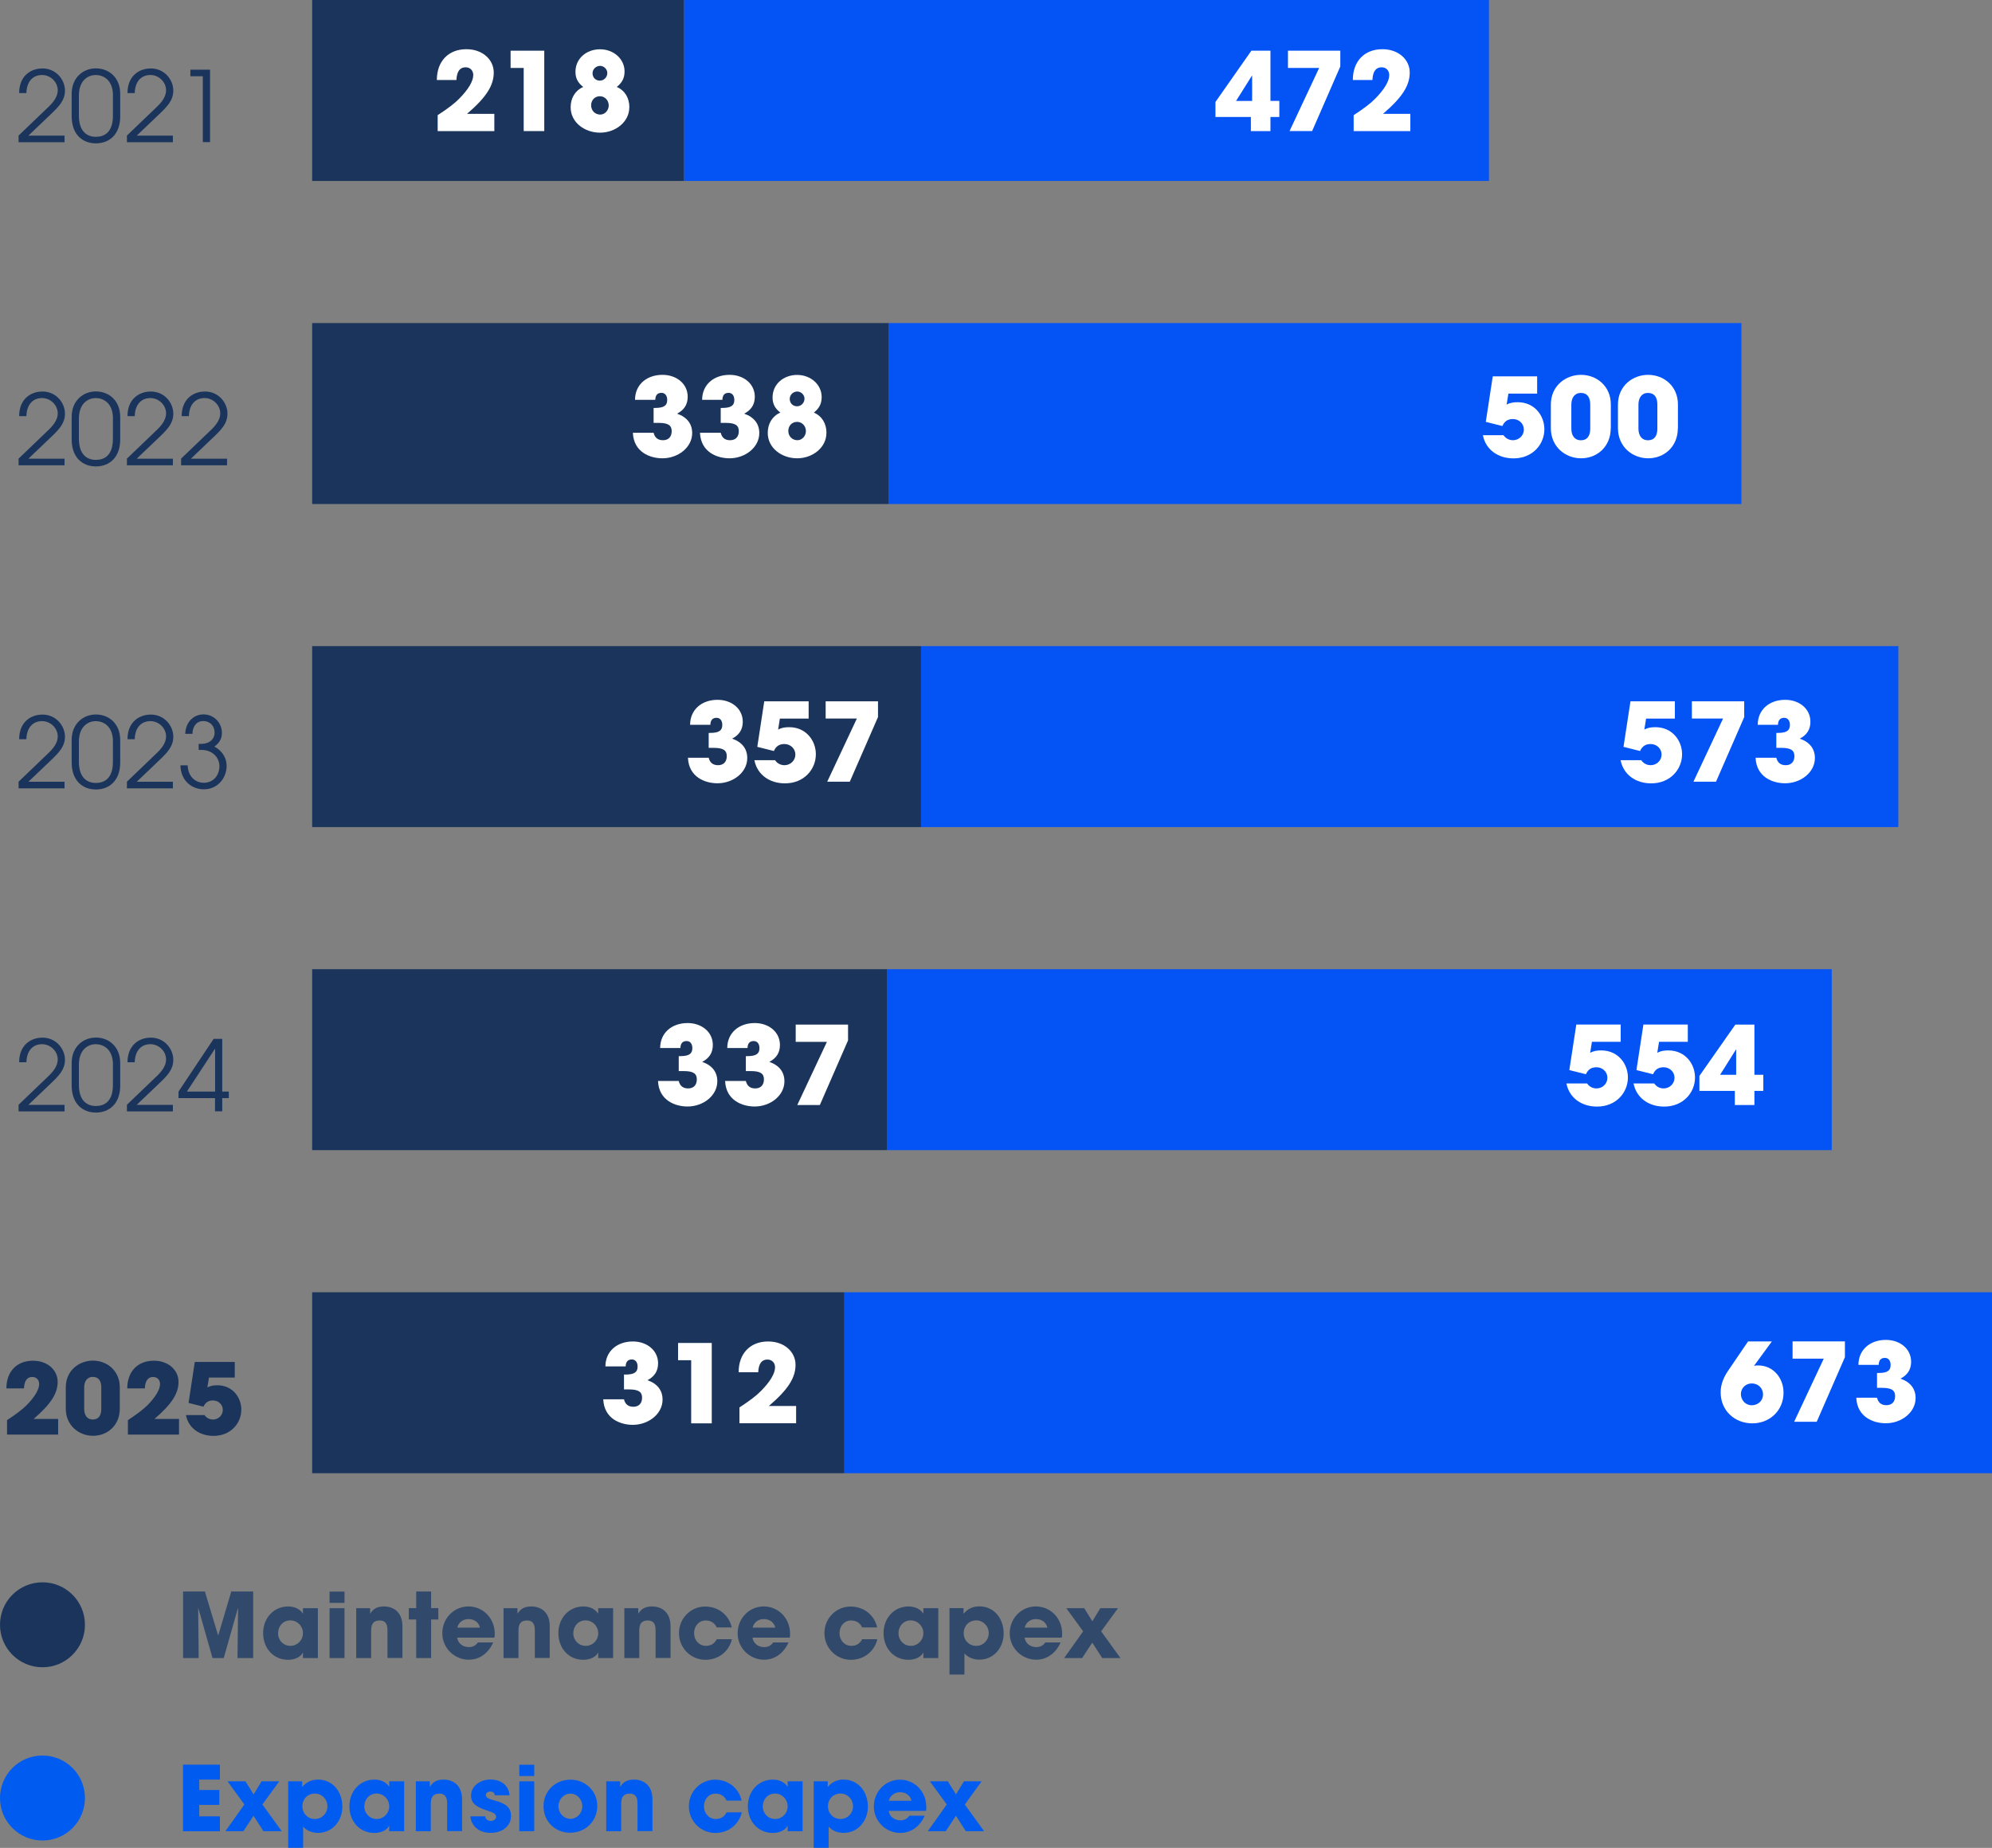 <?xml version="1.0" encoding="UTF-8"?>
<svg id="Layer_1" data-name="Layer 1" xmlns="http://www.w3.org/2000/svg" viewBox="0 0 240.13 222.73">
  <rect x="0" y="0" width="240.13" height="222.73" fill="#808080" stroke="none"/>
  <g>
    <path d="M28.63,199.85l.07-6-.02-.02-1.71,6.02h-1.35l-1.73-6.08.06,6.08h-1.88v-8.02h2.63l1.59,5.28h.02l1.57-5.28h2.64v8.02h-1.89Z" style="fill: #31496b;"/>
    <path d="M36.52,199.85v-.65h-.02c-.26.53-.98.86-1.77.86-1.78,0-3.01-1.4-3.01-3.22s1.29-3.21,3.01-3.21c.74,0,1.42.29,1.77.85h.02v-.64h1.8v6.01h-1.8ZM36.52,196.84c0-.84-.68-1.53-1.53-1.53s-1.47.68-1.47,1.55.66,1.52,1.49,1.52,1.51-.67,1.51-1.54h0Z" style="fill: #31496b;"/>
    <path d="M39.73,193.2v-1.36h1.8v1.36h-1.8ZM39.73,199.85v-6.01h1.8v6.01h-1.8Z" style="fill: #31496b;"/>
    <path d="M46.71,199.85v-3.34c0-.81-.28-1.19-.94-1.19-.73,0-1.03.4-1.03,1.21v3.32h-1.8v-6.01h1.68v.64h.02c.38-.62.91-.85,1.64-.85,1.08,0,2.23.61,2.23,2.38v3.83h-1.8,0Z" style="fill: #31496b;"/>
  </g>
  <g>
    <path d="M50.17,199.85v-4.65h-.89v-1.37h.89v-2h1.8v2h.87v1.37h-.87v4.65h-1.8Z" style="fill: #31496b;"/>
    <path d="M55.11,197.39c.1.68.67,1.14,1.41,1.14.49,0,.8-.18,1.09-.56h1.84c-.57,1.31-1.67,2.08-2.94,2.08-1.73,0-3.19-1.4-3.19-3.19s1.39-3.23,3.15-3.23,3.17,1.42,3.17,3.28c0,.17-.01.31-.04.48h-4.51.02ZM57.86,196.18c-.14-.62-.68-1.03-1.38-1.03-.65,0-1.21.39-1.35,1.03,0,0,2.73,0,2.73,0Z" style="fill: #31496b;"/>
    <path d="M64.47,199.85v-3.34c0-.81-.28-1.19-.94-1.19-.73,0-1.03.4-1.03,1.21v3.32h-1.8v-6.01h1.68v.64h.02c.38-.62.91-.85,1.64-.85,1.08,0,2.23.61,2.23,2.38v3.83h-1.8,0Z" style="fill: #31496b;"/>
    <path d="M72.11,199.85v-.65h-.02c-.26.53-.98.86-1.77.86-1.78,0-3.01-1.4-3.01-3.22s1.29-3.21,3.01-3.21c.74,0,1.42.29,1.77.85h.02v-.64h1.8v6.01h-1.8ZM72.11,196.84c0-.84-.68-1.53-1.53-1.53s-1.47.68-1.47,1.55.66,1.52,1.5,1.52,1.51-.67,1.51-1.54h-.01Z" style="fill: #31496b;"/>
    <path d="M79.03,199.85v-3.34c0-.81-.28-1.19-.94-1.19-.73,0-1.03.4-1.03,1.21v3.32h-1.8v-6.01h1.68v.64h.02c.38-.62.91-.85,1.64-.85,1.08,0,2.23.61,2.23,2.38v3.83h-1.8,0Z" style="fill: #31496b;"/>
    <path d="M86.4,196.16c-.26-.56-.73-.84-1.34-.84-.82,0-1.39.68-1.39,1.53s.6,1.53,1.43,1.53c.61,0,1.03-.28,1.3-.8h1.83c-.36,1.51-1.65,2.48-3.19,2.48-1.78,0-3.19-1.44-3.19-3.22s1.42-3.2,3.15-3.2c1.58,0,2.87,1,3.21,2.52h-1.82,0Z" style="fill: #31496b;"/>
    <path d="M90.71,197.39c.1.68.67,1.14,1.41,1.14.49,0,.8-.18,1.09-.56h1.84c-.57,1.31-1.67,2.08-2.94,2.08-1.73,0-3.19-1.4-3.19-3.19s1.39-3.23,3.15-3.23,3.17,1.42,3.17,3.28c0,.17,0,.31-.04.48h-4.51.02ZM93.46,196.18c-.14-.62-.68-1.03-1.38-1.03-.65,0-1.21.39-1.35,1.03h2.73Z" style="fill: #31496b;"/>
    <path d="M103.93,196.16c-.26-.56-.73-.84-1.34-.84-.82,0-1.39.68-1.39,1.53s.6,1.53,1.43,1.53c.61,0,1.03-.28,1.3-.8h1.83c-.36,1.51-1.65,2.48-3.19,2.48-1.78,0-3.19-1.44-3.19-3.22s1.42-3.2,3.15-3.2c1.58,0,2.87,1,3.21,2.52h-1.82.01Z" style="fill: #31496b;"/>
    <path d="M111.31,199.85v-.65h-.02c-.26.53-.98.86-1.77.86-1.78,0-3.01-1.4-3.01-3.22s1.29-3.21,3.01-3.21c.74,0,1.42.29,1.77.85h.02v-.64h1.8v6.01h-1.8ZM111.31,196.84c0-.84-.68-1.53-1.53-1.53s-1.47.68-1.47,1.55.66,1.52,1.49,1.52,1.51-.67,1.51-1.54h0Z" style="fill: #31496b;"/>
    <path d="M114.46,201.85v-8.02h1.69v.66h.03c.48-.6,1.14-.87,1.89-.87,1.71,0,2.92,1.4,2.92,3.27,0,1.71-1.2,3.15-2.92,3.15-.7,0-1.32-.22-1.81-.75v2.55h-1.8ZM119.19,196.85c0-.84-.65-1.54-1.52-1.54s-1.5.67-1.5,1.54.65,1.53,1.51,1.53,1.51-.69,1.51-1.53h0Z" style="fill: #31496b;"/>
    <path d="M123.51,197.39c.1.68.67,1.14,1.41,1.14.49,0,.8-.18,1.09-.56h1.84c-.57,1.31-1.67,2.08-2.94,2.08-1.73,0-3.19-1.4-3.19-3.19s1.39-3.23,3.15-3.23,3.17,1.42,3.17,3.28c0,.17,0,.31-.04.48h-4.51.02ZM126.26,196.18c-.14-.62-.68-1.03-1.38-1.03-.65,0-1.21.39-1.35,1.03h2.73Z" style="fill: #31496b;"/>
  </g>
  <path d="M132.87,199.85l-1.2-1.86-1.22,1.86h-2.17l2.29-3.22-2.03-2.79h2.16l.98,1.58.96-1.58h2.13l-2.03,2.79,2.33,3.22h-2.2Z" style="fill: #31496b;"/>
  <path d="M5.12,200.96c2.83,0,5.12-2.29,5.12-5.12s-2.29-5.12-5.12-5.12-5.12,2.29-5.12,5.12,2.29,5.12,5.12,5.12h0Z" style="fill: #1a345b;"/>
  <g>
    <path d="M22.06,220.72v-8.02h4.45v1.8h-2.49v1.25h2.42v1.8h-2.42v1.38h2.49v1.8h-4.45Z" style="fill: #005bf0;"/>
    <path d="M31.76,220.72l-1.2-1.86-1.22,1.86h-2.17l2.29-3.22-2.03-2.79h2.16l.98,1.58.96-1.58h2.13l-2.03,2.79,2.33,3.22h-2.2Z" style="fill: #005bf0;"/>
    <path d="M34.74,222.73v-8.02h1.69v.66h.03c.48-.6,1.14-.87,1.89-.87,1.71,0,2.92,1.4,2.92,3.27,0,1.71-1.2,3.15-2.92,3.15-.7,0-1.32-.22-1.81-.75v2.55h-1.8ZM39.47,217.72c0-.84-.65-1.54-1.52-1.54s-1.5.67-1.5,1.54.65,1.53,1.51,1.53,1.51-.69,1.51-1.53Z" style="fill: #005bf0;"/>
    <path d="M46.92,220.72v-.65h-.02c-.26.53-.98.86-1.77.86-1.78,0-3.01-1.4-3.01-3.22s1.29-3.21,3.01-3.21c.74,0,1.42.29,1.77.85h.02v-.64h1.8v6.01h-1.8ZM46.92,217.71c0-.84-.68-1.53-1.53-1.53s-1.47.68-1.47,1.55.66,1.52,1.49,1.52,1.51-.67,1.51-1.54h0Z" style="fill: #005bf0;"/>
    <path d="M53.9,220.72v-3.34c0-.81-.28-1.19-.94-1.19-.73,0-1.03.4-1.03,1.21v3.32h-1.8v-6.01h1.68v.64h.02c.38-.62.91-.85,1.64-.85,1.08,0,2.23.61,2.23,2.38v3.83h-1.8,0Z" style="fill: #005bf0;"/>
    <path d="M59.64,216.4c-.01-.35-.26-.46-.55-.46s-.52.17-.52.4c0,.33.29.49,1.13.7,1.43.38,1.9.95,1.9,1.83,0,1.26-1.08,2.05-2.45,2.05s-2.32-.77-2.45-1.99h1.79c.05.38.33.55.68.55.31,0,.63-.18.63-.47,0-.34-.21-.51-1.1-.79-1.52-.47-1.92-1.06-1.92-1.77,0-1.19,1.12-1.96,2.33-1.96,1.3,0,2.22.71,2.31,1.9h-1.78Z" style="fill: #005bf0;"/>
    <path d="M62.6,214.07v-1.36h1.8v1.36h-1.8ZM62.6,220.72v-6.01h1.8v6.01h-1.8Z" style="fill: #005bf0;"/>
    <path d="M68.76,220.91c-1.83,0-3.24-1.35-3.24-3.2s1.44-3.2,3.24-3.2,3.24,1.35,3.24,3.17-1.43,3.22-3.24,3.22h0ZM70.2,217.71c0-.8-.61-1.52-1.45-1.52-.79,0-1.43.69-1.43,1.52s.63,1.52,1.44,1.52,1.44-.71,1.44-1.52Z" style="fill: #005bf0;"/>
  </g>
  <g>
    <path d="M76.85,220.72v-3.34c0-.81-.28-1.19-.94-1.19-.73,0-1.03.4-1.03,1.21v3.32h-1.8v-6.01h1.68v.64h.02c.38-.62.91-.85,1.64-.85,1.08,0,2.23.61,2.23,2.38v3.83h-1.8,0Z" style="fill: #005bf0;"/>
    <path d="M87.59,217.03c-.26-.56-.73-.84-1.34-.84-.82,0-1.39.68-1.39,1.53s.6,1.53,1.43,1.53c.61,0,1.03-.28,1.3-.8h1.83c-.36,1.51-1.65,2.48-3.19,2.48-1.78,0-3.19-1.44-3.19-3.22s1.42-3.2,3.15-3.2c1.58,0,2.87,1,3.21,2.52h-1.82,0Z" style="fill: #005bf0;"/>
    <path d="M94.95,220.72v-.65h-.02c-.26.53-.98.86-1.77.86-1.78,0-3.01-1.4-3.01-3.22s1.29-3.21,3.01-3.21c.74,0,1.42.29,1.77.85h.02v-.64h1.8v6.01h-1.8ZM94.95,217.71c0-.84-.68-1.53-1.53-1.53s-1.47.68-1.47,1.55.66,1.52,1.49,1.52,1.51-.67,1.51-1.54h0Z" style="fill: #005bf0;"/>
    <path d="M98.09,222.73v-8.02h1.69v.66h.03c.48-.6,1.14-.87,1.89-.87,1.71,0,2.92,1.4,2.92,3.27,0,1.71-1.2,3.15-2.92,3.15-.7,0-1.32-.22-1.81-.75v2.55h-1.8ZM102.83,217.72c0-.84-.65-1.54-1.52-1.54s-1.5.67-1.5,1.54.65,1.53,1.51,1.53,1.51-.69,1.51-1.53h0Z" style="fill: #005bf0;"/>
    <path d="M107.13,218.27c.1.68.67,1.14,1.41,1.14.49,0,.8-.18,1.09-.56h1.84c-.57,1.31-1.67,2.08-2.94,2.08-1.73,0-3.19-1.4-3.19-3.19s1.39-3.23,3.15-3.23,3.17,1.42,3.17,3.28c0,.17,0,.31-.04.48h-4.51.02ZM109.88,217.05c-.14-.62-.68-1.03-1.38-1.03-.65,0-1.21.39-1.35,1.03h2.73Z" style="fill: #005bf0;"/>
  </g>
  <path d="M116.43,220.72l-1.2-1.86-1.22,1.86h-2.17l2.29-3.22-2.03-2.79h2.16l.98,1.58.96-1.58h2.13l-2.03,2.79,2.33,3.22h-2.2Z" style="fill: #005bf0;"/>
  <path d="M5.12,221.84c2.83,0,5.12-2.29,5.12-5.12s-2.29-5.12-5.12-5.12-5.12,2.29-5.12,5.12,2.29,5.12,5.12,5.12h0Z" style="fill: #005bf0;"/>
  <rect x="82.45" width="97.04" height="21.81" style="fill: #0453f5;"/>
  <rect x="107.12" y="38.94" width="102.8" height="21.81" style="fill: #0453f5;"/>
  <rect x="111.03" y="77.88" width="117.81" height="21.81" style="fill: #0453f5;"/>
  <rect x="106.91" y="116.82" width="113.9" height="21.81" style="fill: #0453f5;"/>
  <rect x="101.77" y="155.76" width="138.36" height="21.81" style="fill: #0453f5;"/>
  <rect x="37.63" width="44.82" height="21.81" style="fill: #1a345b;"/>
  <rect x="37.63" y="38.94" width="69.49" height="21.81" style="fill: #1a345b;"/>
  <rect x="37.63" y="77.88" width="73.4" height="21.81" style="fill: #1a345b;"/>
  <rect x="37.63" y="116.82" width="69.28" height="21.81" style="fill: #1a345b;"/>
  <rect x="37.63" y="155.76" width="64.15" height="21.81" style="fill: #1a345b;"/>
  <g>
    <path d="M.85,172.9v-1.73c1.07-.7,1.85-1.29,2.34-1.78.99-1,1.53-1.9,1.53-2.57,0-.51-.34-.85-.83-.85-.61,0-.96.44-1,1.38H.77c0-2.04,1.26-3.34,3.21-3.34,1.78,0,2.97,1.16,2.97,2.54s-.77,2.65-2.9,4.48h2.96v1.88H.85h0Z" style="fill: #1a345b;"/>
    <path d="M14.44,169.79c0,2.02-1.49,3.27-3.22,3.27s-3.29-1.26-3.29-3.27v-2.56c0-2.08,1.64-3.23,3.27-3.23,1.76,0,3.24,1.27,3.24,3.21v2.58h0ZM12.21,167.22c0-.77-.32-1.26-1.03-1.26-.66,0-1.03.52-1.03,1.26v2.62c0,.75.37,1.26,1.03,1.26.71,0,1.03-.5,1.03-1.26v-2.62Z" style="fill: #1a345b;"/>
    <path d="M15.42,172.9v-1.73c1.07-.7,1.85-1.29,2.34-1.78.99-1,1.53-1.9,1.53-2.57,0-.51-.34-.85-.83-.85-.61,0-.96.44-1,1.38h-2.12c0-2.04,1.26-3.34,3.21-3.34,1.78,0,2.97,1.16,2.97,2.54s-.77,2.65-2.9,4.48h2.96v1.88h-6.16,0Z" style="fill: #1a345b;"/>
    <path d="M25.19,166.04l-.19,1.19c.39-.21.77-.26,1.2-.26,1.83,0,2.89,1.46,2.89,2.94,0,1.63-1.27,3.16-3.35,3.16-1.69,0-3.02-.94-3.33-2.51h2.24c.24.34.6.54,1.03.54.64,0,1.18-.51,1.18-1.16s-.53-1.14-1.19-1.14c-.55,0-.92.25-1.14.75l-1.8-.45.75-4.94h4.82v1.88h-3.11Z" style="fill: #1a345b;"/>
  </g>
  <g>
    <path d="M2.24,133.95v-.79l3.65-3.5c.6-.58,1.07-1.23,1.07-1.95,0-1-.86-1.85-1.89-1.85-1.13,0-1.85.8-1.89,2.18h-.87c0-2.09,1.42-2.97,2.81-2.97,1.65,0,2.71,1.36,2.71,2.67,0,1.18-.75,1.93-1.6,2.75l-2.81,2.68h4.36v.79H2.24Z" style="fill: #1a345b;"/>
    <path d="M14.49,130.86c0,2.17-1.32,3.24-2.93,3.24s-2.92-1.07-2.92-3.26v-2.72c0-1.93,1.37-3.06,2.92-3.06s2.93,1.09,2.93,3.07v2.72h0ZM13.62,128.35c0-1.93-1.19-2.49-2.08-2.49s-2.03.61-2.03,2.49v2.39c0,2,1.04,2.57,2.05,2.57s2.05-.53,2.05-2.52v-2.44h.01Z" style="fill: #1a345b;"/>
    <path d="M15.3,133.95v-.79l3.65-3.5c.6-.58,1.07-1.23,1.07-1.95,0-1-.86-1.85-1.89-1.85-1.13,0-1.85.8-1.89,2.18h-.87c0-2.09,1.42-2.97,2.81-2.97,1.65,0,2.71,1.36,2.71,2.67,0,1.18-.75,1.93-1.6,2.75l-2.81,2.68h4.36v.79h-5.54Z" style="fill: #1a345b;"/>
    <path d="M25.92,133.95v-1.59h-4.4v-.79l4.23-6.35h1.04v6.35h.79v.79h-.79v1.59h-.87ZM25.92,126.43h-.02l-3.37,5.14h3.4v-5.14h-.01Z" style="fill: #1a345b;"/>
  </g>
  <g>
    <path d="M2.24,95.01v-.79l3.65-3.5c.6-.58,1.07-1.23,1.07-1.95,0-1-.86-1.85-1.89-1.85-1.13,0-1.85.8-1.89,2.18h-.87c0-2.09,1.42-2.97,2.81-2.97,1.65,0,2.71,1.36,2.71,2.67,0,1.18-.75,1.93-1.6,2.75l-2.81,2.68h4.36v.79H2.24Z" style="fill: #1a345b;"/>
    <path d="M14.49,91.92c0,2.17-1.32,3.24-2.93,3.24s-2.92-1.07-2.92-3.26v-2.72c0-1.93,1.37-3.06,2.92-3.06s2.93,1.09,2.93,3.07v2.72h0ZM13.62,89.41c0-1.93-1.19-2.49-2.08-2.49s-2.03.61-2.03,2.49v2.39c0,2,1.04,2.57,2.05,2.57s2.05-.53,2.05-2.52v-2.44h.01Z" style="fill: #1a345b;"/>
    <path d="M15.3,95.01v-.79l3.65-3.5c.6-.58,1.07-1.23,1.07-1.95,0-1-.86-1.85-1.89-1.85-1.13,0-1.85.8-1.89,2.18h-.87c0-2.09,1.42-2.97,2.81-2.97,1.65,0,2.71,1.36,2.71,2.67,0,1.18-.75,1.93-1.6,2.75l-2.81,2.68h4.36v.79h-5.54Z" style="fill: #1a345b;"/>
    <path d="M23.95,90.43v-.77c.26,0,.31,0,.34,0,.9,0,1.58-.52,1.58-1.37,0-.8-.57-1.38-1.36-1.38s-1.3.61-1.31,1.54h-.87c.05-1.39.97-2.34,2.21-2.34s2.21.99,2.21,2.24c0,.66-.27,1.16-.9,1.64.91.48,1.47,1.36,1.47,2.31,0,1.53-1.13,2.84-2.74,2.84-1.36,0-2.78-.93-2.83-2.89h.87c.06,1.39.96,2.1,1.95,2.1,1.12,0,1.88-.86,1.88-2.01,0-1.04-.85-1.95-2.16-1.95h-.34v.03Z" style="fill: #1a345b;"/>
  </g>
  <g>
    <path d="M2.24,56.07v-.79l3.65-3.5c.6-.58,1.07-1.23,1.07-1.95,0-1-.86-1.85-1.89-1.85-1.13,0-1.85.8-1.89,2.18h-.87c0-2.09,1.42-2.97,2.81-2.97,1.65,0,2.71,1.36,2.71,2.67,0,1.18-.75,1.93-1.6,2.75l-2.81,2.68h4.36v.79H2.24Z" style="fill: #1a345b;"/>
    <path d="M14.49,52.98c0,2.17-1.32,3.24-2.93,3.24s-2.92-1.07-2.92-3.26v-2.72c0-1.93,1.37-3.06,2.92-3.06s2.93,1.09,2.93,3.07v2.72h0ZM13.62,50.47c0-1.93-1.19-2.49-2.08-2.49s-2.03.61-2.03,2.49v2.39c0,2,1.04,2.57,2.05,2.57s2.05-.53,2.05-2.52v-2.44h.01Z" style="fill: #1a345b;"/>
    <path d="M15.3,56.07v-.79l3.65-3.5c.6-.58,1.07-1.23,1.07-1.95,0-1-.86-1.85-1.89-1.85-1.13,0-1.85.8-1.89,2.18h-.87c0-2.09,1.42-2.97,2.81-2.97,1.65,0,2.71,1.36,2.71,2.67,0,1.18-.75,1.93-1.6,2.75l-2.81,2.68h4.36v.79h-5.54Z" style="fill: #1a345b;"/>
    <path d="M21.83,56.07v-.79l3.65-3.5c.6-.58,1.07-1.23,1.07-1.95,0-1-.86-1.85-1.89-1.85-1.13,0-1.85.8-1.89,2.18h-.87c0-2.09,1.42-2.97,2.81-2.97,1.65,0,2.71,1.36,2.71,2.67,0,1.18-.75,1.93-1.6,2.75l-2.81,2.68h4.36v.79h-5.54Z" style="fill: #1a345b;"/>
  </g>
  <g>
    <path d="M2.24,17.13v-.79l3.65-3.5c.6-.58,1.07-1.23,1.07-1.95,0-1-.86-1.85-1.89-1.85-1.13,0-1.85.8-1.89,2.18h-.87c0-2.09,1.42-2.97,2.81-2.97,1.65,0,2.71,1.36,2.71,2.67,0,1.18-.75,1.93-1.6,2.75l-2.81,2.68h4.36v.79H2.24Z" style="fill: #1a345b;"/>
    <path d="M14.49,14.04c0,2.17-1.32,3.24-2.93,3.24s-2.92-1.07-2.92-3.26v-2.72c0-1.93,1.37-3.06,2.92-3.06s2.93,1.09,2.93,3.07v2.72h0ZM13.62,11.53c0-1.93-1.19-2.49-2.08-2.49s-2.03.61-2.03,2.49v2.39c0,2,1.04,2.57,2.05,2.57s2.05-.53,2.05-2.52v-2.44h.01Z" style="fill: #1a345b;"/>
    <path d="M15.3,17.13v-.79l3.65-3.5c.6-.58,1.07-1.23,1.07-1.95,0-1-.86-1.85-1.89-1.85-1.13,0-1.85.8-1.89,2.18h-.87c0-2.09,1.42-2.97,2.81-2.97,1.65,0,2.71,1.36,2.71,2.67,0,1.18-.75,1.93-1.6,2.75l-2.81,2.68h4.36v.79h-5.54Z" style="fill: #1a345b;"/>
    <path d="M24.45,17.13v-7.94h-1.5v-.79h2.37v8.73h-.87Z" style="fill: #1a345b;"/>
  </g>
  <g>
    <path d="M78.79,50.98v-1.81h.17c1.14,0,1.47-.33,1.47-.97,0-.51-.26-.85-.69-.85-.47,0-.73.26-.75.84h-2.44c0-1.81,1.39-3.01,3.31-3.01,1.68,0,3.04,1.06,3.04,2.65,0,.96-.46,1.6-1.28,2.03,1.2.42,1.82,1.23,1.82,2.34,0,1.73-1.7,3.04-3.59,3.04-1.48,0-3.46-.73-3.56-3.08h2.5c.14.59.51.9,1.13.9.67,0,1.05-.42,1.05-1.09s-.38-1-1.58-1h-.6Z" style="fill: #fff;"/>
    <path d="M86.88,50.98v-1.81h.17c1.14,0,1.47-.33,1.47-.97,0-.51-.26-.85-.69-.85-.47,0-.73.26-.75.84h-2.44c0-1.81,1.39-3.01,3.31-3.01,1.68,0,3.04,1.06,3.04,2.65,0,.96-.46,1.6-1.28,2.03,1.2.42,1.82,1.23,1.82,2.34,0,1.73-1.7,3.04-3.59,3.04-1.48,0-3.46-.73-3.56-3.08h2.5c.14.59.51.9,1.13.9.67,0,1.05-.42,1.05-1.09s-.38-1-1.58-1h-.6Z" style="fill: #fff;"/>
    <path d="M99.62,52.2c0,1.74-1.66,3.04-3.52,3.04s-3.55-1.23-3.55-3.06c0-1.11.54-2.02,1.52-2.45-.62-.47-.94-1.02-.94-1.82,0-1.62,1.34-2.72,2.96-2.72s2.96,1.14,2.96,2.68c0,.82-.33,1.37-.94,1.86.97.42,1.52,1.31,1.52,2.47h-.01ZM97.15,51.96c0-.62-.47-1.11-1.06-1.11-.63,0-1.06.47-1.06,1.1s.47,1.11,1.1,1.11c.56,0,1.02-.51,1.02-1.1h0ZM96.98,48.05c0-.47-.42-.86-.88-.86s-.9.38-.9.89.37.89.88.89.9-.43.9-.92Z" style="fill: #fff;"/>
  </g>
  <g>
    <path d="M181.83,47.45l-.21,1.32c.43-.24.85-.29,1.34-.29,2.03,0,3.21,1.62,3.21,3.26,0,1.81-1.41,3.51-3.72,3.51-1.87,0-3.35-1.05-3.69-2.79h2.49c.26.38.67.6,1.14.6.71,0,1.31-.56,1.31-1.28s-.59-1.27-1.32-1.27c-.62,0-1.02.27-1.27.84l-2-.5.84-5.49h5.35v2.08h-3.47Z" style="fill: #fff;"/>
    <path d="M194.17,51.61c0,2.24-1.65,3.63-3.57,3.63s-3.65-1.4-3.65-3.63v-2.84c0-2.3,1.82-3.59,3.63-3.59,1.95,0,3.6,1.41,3.6,3.56v2.87h-.01ZM191.7,48.76c0-.85-.35-1.4-1.14-1.4-.73,0-1.14.58-1.14,1.4v2.91c0,.84.41,1.4,1.14,1.4.79,0,1.14-.55,1.14-1.4v-2.91Z" style="fill: #fff;"/>
    <path d="M202.26,51.61c0,2.24-1.65,3.63-3.57,3.63s-3.65-1.4-3.65-3.63v-2.84c0-2.3,1.82-3.59,3.63-3.59,1.95,0,3.6,1.41,3.6,3.56v2.87h-.01ZM199.79,48.76c0-.85-.35-1.4-1.14-1.4-.73,0-1.14.58-1.14,1.4v2.91c0,.84.41,1.4,1.14,1.4.79,0,1.14-.55,1.14-1.4v-2.91Z" style="fill: #fff;"/>
  </g>
  <g>
    <path d="M85.43,90.15v-1.81h.17c1.14,0,1.47-.33,1.47-.97,0-.51-.26-.85-.69-.85-.47,0-.73.26-.75.84h-2.44c0-1.81,1.39-3.01,3.31-3.01,1.68,0,3.04,1.06,3.04,2.65,0,.96-.46,1.6-1.28,2.03,1.2.42,1.82,1.23,1.82,2.34,0,1.73-1.7,3.04-3.59,3.04-1.48,0-3.46-.73-3.56-3.08h2.5c.14.59.51.9,1.13.9.67,0,1.05-.42,1.05-1.09s-.38-1-1.58-1h-.6Z" style="fill: #fff;"/>
    <path d="M94.01,86.62l-.21,1.32c.43-.24.85-.29,1.34-.29,2.03,0,3.21,1.62,3.21,3.26,0,1.81-1.41,3.51-3.72,3.51-1.87,0-3.35-1.05-3.69-2.79h2.49c.26.38.67.6,1.14.6.71,0,1.31-.56,1.31-1.28s-.59-1.27-1.32-1.27c-.62,0-1.02.27-1.27.84l-2-.5.84-5.49h5.35v2.08h-3.47Z" style="fill: #fff;"/>
    <path d="M99.72,94.22l3.57-7.61h-3.76v-2.08h6.31v1.9l-3.4,7.79h-2.72Z" style="fill: #fff;"/>
  </g>
  <g>
    <path d="M198.43,86.62l-.21,1.32c.43-.24.85-.29,1.34-.29,2.03,0,3.21,1.62,3.21,3.26,0,1.81-1.41,3.51-3.72,3.51-1.87,0-3.35-1.05-3.69-2.79h2.49c.26.38.67.6,1.14.6.71,0,1.31-.56,1.31-1.28s-.59-1.27-1.32-1.27c-.62,0-1.02.27-1.27.84l-2-.5.84-5.49h5.35v2.08h-3.47Z" style="fill: #fff;"/>
    <path d="M204.14,94.22l3.57-7.61h-3.76v-2.08h6.31v1.9l-3.4,7.79h-2.72Z" style="fill: #fff;"/>
    <path d="M214.13,90.15v-1.81h.17c1.14,0,1.47-.33,1.47-.97,0-.51-.26-.85-.69-.85-.47,0-.73.26-.75.84h-2.44c0-1.81,1.39-3.01,3.31-3.01,1.68,0,3.04,1.06,3.04,2.65,0,.96-.46,1.6-1.28,2.03,1.2.42,1.82,1.23,1.82,2.34,0,1.73-1.7,3.04-3.59,3.04-1.48,0-3.46-.73-3.56-3.08h2.5c.14.59.51.9,1.13.9.67,0,1.05-.42,1.05-1.09s-.38-1-1.58-1h-.6Z" style="fill: #fff;"/>
  </g>
  <g>
    <path d="M81.82,129.11v-1.81h.17c1.14,0,1.47-.33,1.47-.97,0-.51-.26-.85-.69-.85-.47,0-.73.26-.75.84h-2.44c0-1.81,1.39-3.01,3.31-3.01,1.68,0,3.04,1.06,3.04,2.65,0,.96-.46,1.6-1.28,2.03,1.2.42,1.82,1.23,1.82,2.34,0,1.73-1.7,3.04-3.59,3.04-1.48,0-3.46-.73-3.56-3.08h2.5c.14.59.51.9,1.13.9.67,0,1.05-.42,1.05-1.09s-.38-1-1.58-1h-.6Z" style="fill: #fff;"/>
    <path d="M89.91,129.11v-1.81h.17c1.14,0,1.47-.33,1.47-.97,0-.51-.26-.85-.69-.85-.47,0-.73.26-.75.84h-2.44c0-1.81,1.39-3.01,3.31-3.01,1.68,0,3.04,1.06,3.04,2.65,0,.96-.46,1.6-1.28,2.03,1.2.42,1.82,1.23,1.82,2.34,0,1.73-1.7,3.04-3.59,3.04-1.48,0-3.46-.73-3.56-3.08h2.5c.14.59.51.9,1.13.9.67,0,1.05-.42,1.05-1.09s-.38-1-1.58-1h-.6Z" style="fill: #fff;"/>
    <path d="M96.11,133.19l3.57-7.61h-3.76v-2.08h6.31v1.9l-3.4,7.79h-2.72Z" style="fill: #fff;"/>
  </g>
  <g>
    <path d="M191.9,125.58l-.21,1.32c.43-.24.85-.29,1.34-.29,2.03,0,3.21,1.62,3.21,3.26,0,1.81-1.41,3.51-3.72,3.51-1.87,0-3.35-1.05-3.69-2.79h2.49c.26.38.67.6,1.14.6.71,0,1.31-.56,1.31-1.28s-.59-1.27-1.32-1.27c-.62,0-1.02.27-1.27.84l-2-.5.84-5.49h5.35v2.08h-3.47Z" style="fill: #fff;"/>
    <path d="M199.99,125.58l-.21,1.32c.43-.24.85-.29,1.34-.29,2.03,0,3.21,1.62,3.21,3.26,0,1.81-1.41,3.51-3.72,3.51-1.87,0-3.35-1.05-3.69-2.79h2.49c.26.38.67.6,1.14.6.71,0,1.31-.56,1.31-1.28s-.59-1.27-1.32-1.27c-.62,0-1.02.27-1.27.84l-2-.5.84-5.49h5.35v2.08h-3.47Z" style="fill: #fff;"/>
    <path d="M209.13,133.19v-1.7h-4.27v-1.81l4.33-6.18h2.3v6.05h1.07v1.94h-1.07v1.7h-2.37,0ZM209.29,126.51h-.03l-1.91,3.04h1.94v-3.04Z" style="fill: #fff;"/>
  </g>
  <g>
    <path d="M75.22,167.49v-1.81h.17c1.14,0,1.47-.33,1.47-.97,0-.51-.26-.85-.69-.85-.47,0-.73.26-.75.84h-2.44c0-1.81,1.39-3.01,3.31-3.01,1.68,0,3.04,1.06,3.04,2.64,0,.96-.46,1.6-1.28,2.03,1.2.42,1.82,1.23,1.82,2.34,0,1.73-1.7,3.04-3.59,3.04-1.48,0-3.46-.73-3.56-3.08h2.5c.14.59.51.9,1.13.9.67,0,1.05-.42,1.05-1.09s-.38-1-1.58-1h-.59v.02Z" style="fill: #fff;"/>
    <path d="M83.32,171.56v-7.61h-1.58v-2.08h4.06v9.69h-2.48Z" style="fill: #fff;"/>
    <path d="M89.14,171.56v-1.92c1.19-.77,2.06-1.43,2.59-1.98,1.1-1.11,1.7-2.11,1.7-2.85,0-.56-.38-.94-.92-.94-.68,0-1.06.48-1.11,1.53h-2.36c0-2.27,1.4-3.71,3.56-3.71,1.98,0,3.3,1.28,3.3,2.81s-.85,2.95-3.22,4.97h3.29v2.08h-6.83,0Z" style="fill: #fff;"/>
  </g>
  <g>
    <path d="M211.48,164.63c.16-.05.3-.05.47-.05,1.79,0,3.05,1.49,3.05,3.29,0,2.12-1.64,3.69-3.76,3.69s-3.82-1.52-3.82-3.74c0-.97.37-1.82.89-2.59l2.41-3.54h2.87l-2.13,2.91.03.04h0ZM211.17,166.75c-.73,0-1.31.56-1.31,1.28s.54,1.35,1.31,1.35,1.36-.56,1.36-1.31-.59-1.32-1.36-1.32Z" style="fill: #fff;"/>
    <path d="M216.28,171.37l3.57-7.61h-3.76v-2.08h6.31v1.9l-3.4,7.79h-2.72Z" style="fill: #fff;"/>
    <path d="M226.27,167.3v-1.81h.17c1.14,0,1.47-.33,1.47-.97,0-.51-.26-.85-.69-.85-.47,0-.73.26-.75.84h-2.44c0-1.81,1.39-3.01,3.31-3.01,1.68,0,3.04,1.06,3.04,2.64,0,.96-.46,1.6-1.28,2.03,1.2.42,1.82,1.23,1.82,2.34,0,1.73-1.7,3.04-3.59,3.04-1.48,0-3.46-.73-3.56-3.08h2.5c.14.59.51.9,1.13.9.67,0,1.05-.42,1.05-1.09s-.38-1-1.58-1h-.59v.02Z" style="fill: #fff;"/>
  </g>
  <g>
    <path d="M52.76,15.8v-1.92c1.19-.77,2.06-1.43,2.59-1.98,1.1-1.11,1.7-2.11,1.7-2.85,0-.56-.38-.94-.92-.94-.68,0-1.06.48-1.11,1.53h-2.36c0-2.26,1.4-3.71,3.56-3.71,1.98,0,3.3,1.28,3.3,2.81s-.85,2.95-3.22,4.98h3.29v2.08s-6.83,0-6.83,0Z" style="fill: #fff;"/>
    <path d="M63.13,15.8v-7.61h-1.58v-2.08h4.06v9.69h-2.48Z" style="fill: #fff;"/>
    <path d="M75.86,12.95c0,1.74-1.66,3.04-3.52,3.04s-3.55-1.23-3.55-3.06c0-1.11.54-2.02,1.52-2.45-.62-.47-.94-1.02-.94-1.82,0-1.62,1.34-2.72,2.96-2.72s2.96,1.14,2.96,2.68c0,.82-.33,1.37-.94,1.86.97.42,1.52,1.31,1.52,2.47h0ZM73.38,12.71c0-.62-.47-1.11-1.06-1.11-.63,0-1.06.47-1.06,1.1s.47,1.11,1.1,1.11c.56,0,1.02-.51,1.02-1.1ZM73.21,8.8c0-.47-.42-.86-.88-.86s-.9.38-.9.89.37.89.88.89.9-.43.9-.92Z" style="fill: #fff;"/>
  </g>
  <g>
    <path d="M150.79,15.8v-1.7h-4.27v-1.81l4.33-6.18h2.3v6.05h1.07v1.94h-1.07v1.7h-2.37,0ZM150.94,9.13h-.03l-1.91,3.04h1.94v-3.04Z" style="fill: #fff;"/>
    <path d="M155.45,15.8l3.57-7.61h-3.76v-2.08h6.31v1.9l-3.4,7.79h-2.72Z" style="fill: #fff;"/>
    <path d="M163.18,15.8v-1.92c1.19-.77,2.06-1.43,2.59-1.98,1.1-1.11,1.7-2.11,1.7-2.85,0-.56-.38-.94-.92-.94-.68,0-1.06.48-1.11,1.53h-2.36c0-2.26,1.4-3.71,3.56-3.71,1.98,0,3.3,1.28,3.3,2.81s-.85,2.95-3.22,4.98h3.29v2.08h-6.83,0Z" style="fill: #fff;"/>
  </g>
</svg>
